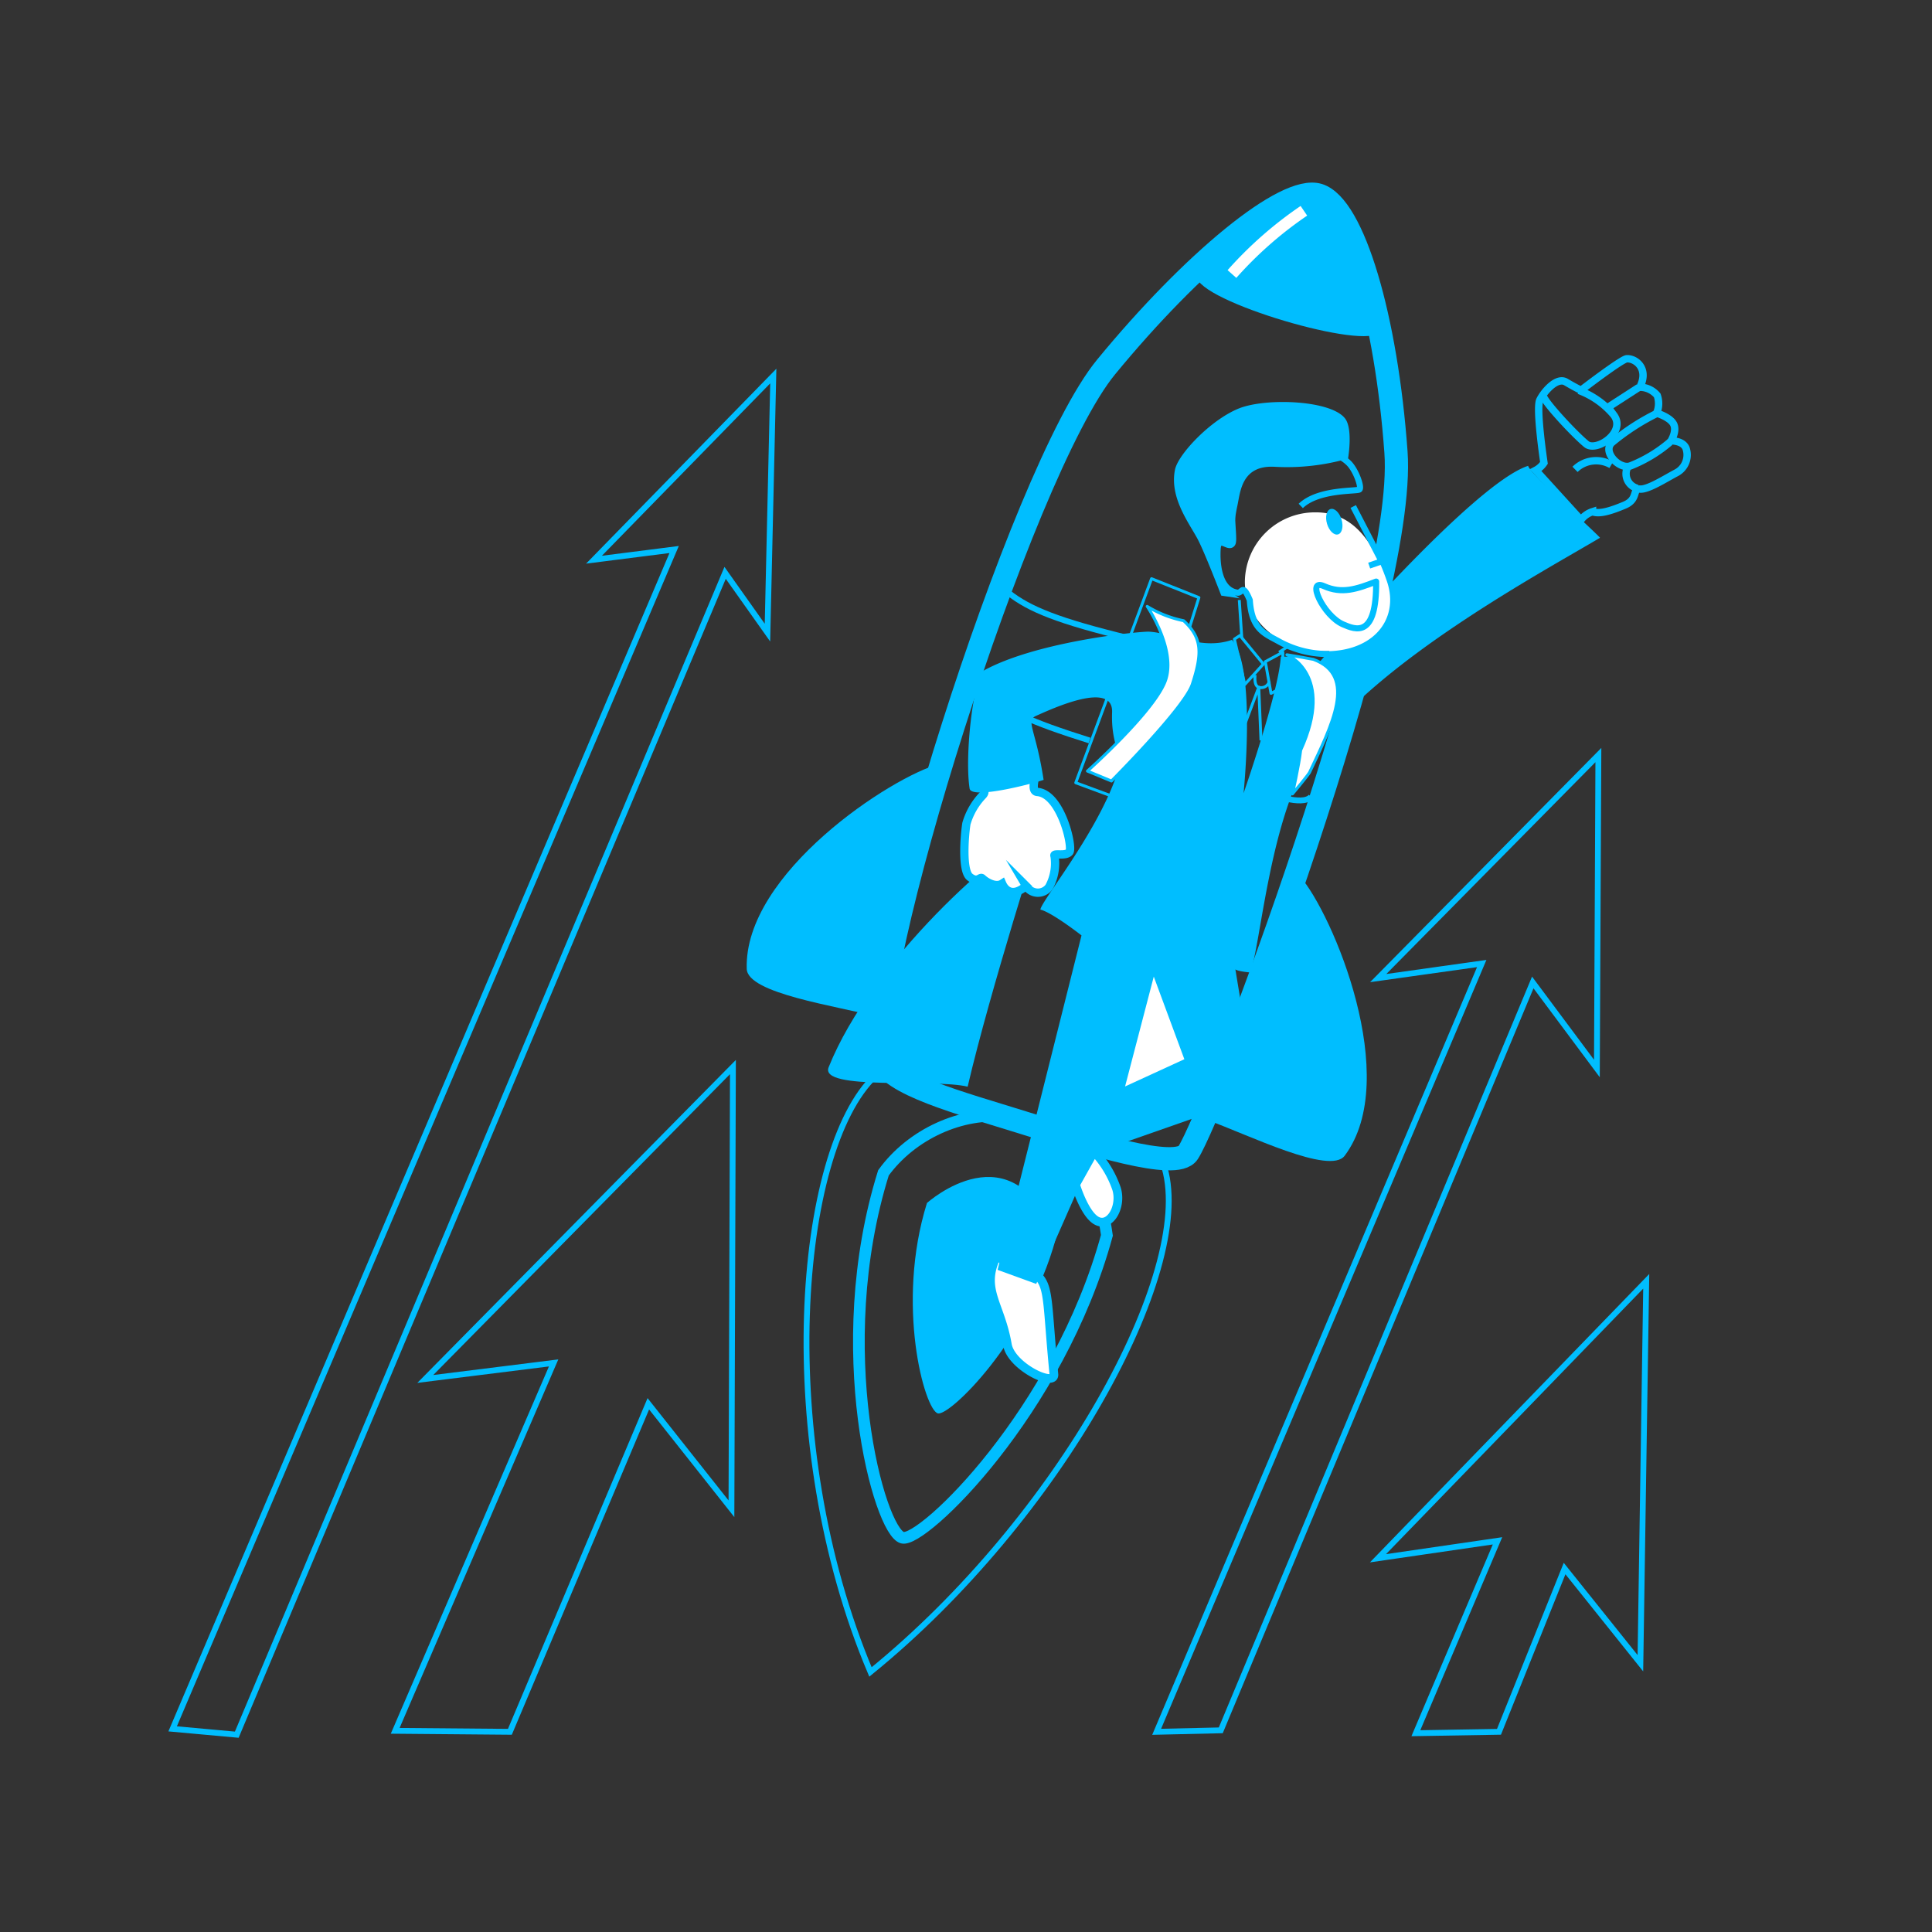 <svg xmlns="http://www.w3.org/2000/svg" viewBox="0 0 235 235">
  <rect x="0" y="0" width="235" height="235" fill="#333333" stroke="none"/>
  <title>develop</title>
  <path d="M152.67,82.1s-.19,1.32.44,1.49a1,1,0,0,0,1.28-.72" style="fill: none;stroke: #00beff;stroke-linejoin: round;stroke-width: 0.354px"/>
  <path d="M151.49,87.9l1.62-4.31.27,6.47" style="fill: none;stroke: #00beff;stroke-linejoin: round;stroke-width: 0.354px"/>
  <polygon points="151.41 83.26 153.67 80.77 150.82 77.3 150.15 77.74 151.41 83.26" style="fill: none;stroke: #00beff;stroke-linejoin: round;stroke-width: 0.354px"/>
  <polygon points="154.6 84.34 153.91 80.48 156.04 79.33 156.01 83.61 154.6 84.34" style="fill: none;stroke: #00beff;stroke-linejoin: round;stroke-width: 0.354px"/>
  <line x1="151.05" y1="77.63" x2="150.74" y2="72.98" style="fill: none;stroke: #00beff;stroke-linejoin: round;stroke-width: 0.352px"/>
  <path d="M150.79,72.78l-2.24-.33s-2.11-5.5-2.94-7c-1.1-2-3.36-5-2.69-8.32.39-1.9,4.4-6.12,7.83-7.47,3.28-1.28,11.1-1,12.85,1.23,1,1.28.37,4.89.37,4.89a26.94,26.94,0,0,1-8.9,1c-4.07-.24-4.2,3.08-4.56,4.73-.83,3.77.16,4.5-.44,4.64s-1.6-.71-1.76-.29a8.29,8.29,0,0,0-.25,2.53c.06.82.45,2.86,1.11,3.28S150.79,72.78,150.79,72.78Z" style="fill: #00beff"/>
  <path d="M160.38,23.73c-4-1.23-15.34,8.13-25.84,20.91s-30,75.73-27.34,84.13c1,3.13,9.41,5.33,17.32,7.8s18.55,5.9,20,3.64c3.23-5,26.64-66.71,25.28-85.21C168.63,38.68,164.63,25.06,160.38,23.73Z" style="fill: none;stroke: #00beff;stroke-miterlimit: 10;stroke-width: 2.825px"/>
  <path d="M114.32,92.91c-5.8,1.49-23.86,13.31-23.49,24.94.1,3,10.89,4.49,15.85,5.82C109,112.57,114.32,92.91,114.32,92.91Z" style="fill: #00beff"/>
  <path d="M126.72,100.82c-4.93,2-20.73,16-25.93,29-1.15,2.89,12.89,1.35,16.91,2.36C120.46,120.36,126.72,100.82,126.72,100.82Z" style="fill: #00beff"/>
  <path d="M158.11,106.58c4,4.55,12.46,24.64,5.45,34-1.79,2.39-11.75-2.57-16.69-4.34C151.29,125.77,158.11,106.58,158.11,106.58Z" style="fill: #00beff"/>
  <path d="M107.46,142.66c-6.66,21.35-.52,43.65,2.31,44.38,2.43.64,19-15.26,24.87-36.78C132,131.25,114.25,133.29,107.46,142.66Z" style="fill: none;stroke: #00beff;stroke-miterlimit: 10;stroke-width: 1.419px"/>
  <path d="M112.75,146.33c-3.84,12.31-.3,25.16,1.33,25.59,1.4.36,10.92-8.8,14.33-21.21C123.27,136.84,112.75,146.33,112.75,146.33Z" style="fill: #00beff"/>
  <g>
    <path d="M186.8,57.2a2.73,2.73,0,0,0,1-.9s-1-6.63-.5-7.65,2.07-2.84,3.18-2.18,1.83,1,1.83,1,4.93-3.79,5.56-3.83c1.08-.07,2.75,1.2,1.59,3.46a2.77,2.77,0,0,1,2.12,1,3,3,0,0,1-.07,2.15s1.6.47,2.05,1.32-.3,2.05-.3,2.05,1.63-.05,1.88,1.11a2.46,2.46,0,0,1-1.2,2.76c-1.32.69-3.45,2.07-4.44,2s-.18,1.23-1.89,1.95-3.09,1.13-3.9.8a2.87,2.87,0,0,0-1.41,1Z" style="fill: none;stroke: #00beff;stroke-miterlimit: 10;stroke-width: 0.899px"/>
    <path d="M187.71,48.11c0,.63,3.73,4.66,5.25,5.91,1.21,1,4.89-1.44,3.34-3.53a10.21,10.21,0,0,0-4.24-3" style="fill: none;stroke: #00beff;stroke-miterlimit: 10;stroke-width: 0.899px"/>
    <path d="M191.58,57.09a3.66,3.66,0,0,1,4.41-.55" style="fill: none;stroke: #00beff;stroke-miterlimit: 10;stroke-width: 0.899px"/>
    <line x1="195.69" y1="49.48" x2="199.31" y2="47.14" style="fill: none;stroke: #00beff;stroke-miterlimit: 10;stroke-width: 0.899px"/>
    <path d="M203.13,53.77a17,17,0,0,1-4.81,2.9c-1.31.49-3.42-1.65-2.3-2.8a27.62,27.62,0,0,1,5.48-3.57" style="fill: none;stroke: #00beff;stroke-miterlimit: 10;stroke-width: 0.899px"/>
    <path d="M197.94,56.9a1.83,1.83,0,0,0,1.25,2.51" style="fill: none;stroke: #00beff;stroke-miterlimit: 10;stroke-width: 0.899px"/>
  </g>
  <path d="M119.79,95.79c-.14.44.09.56-.24.93a8.35,8.35,0,0,0-2,3.46c-.24,1.51-.56,5.72.41,6.49s1.24-.09,1.52.17c.51.49,1.67,1.13,2.42.64.37.85,1.3,1.66,2.91.28a1.67,1.67,0,0,0,2.8.12,6,6,0,0,0,.66-3.76c-.21-.43,1.32.08,1.8-.48s-1-7.08-3.89-7.31c-.88-.07-.16-1.89-.3-2S119.79,95.79,119.79,95.79Z" style="fill: #fff;stroke: #00beff;stroke-miterlimit: 10;stroke-width: 1.012px"/>
  <line x1="155.58" y1="79.34" x2="157.98" y2="77.75" style="fill: #fff;stroke: #00beff;stroke-miterlimit: 10;stroke-width: 0.355px"/>
  <polyline points="144.55 76.77 145.83 72.69 140.07 70.39 130.85 95.21 134.93 96.72" style="fill: none;stroke: #00beff;stroke-linejoin: round;stroke-width: 0.355px"/>
  <path d="M118.53,82.38c1.41,3.43,7.27,5.56,14,7.69" style="fill: none;stroke: #00beff;stroke-linejoin: round;stroke-width: 0.709px"/>
  <path d="M122.66,72.1c2.54,2,6,3.43,14.78,5.56" style="fill: none;stroke: #00beff;stroke-linejoin: round;stroke-width: 0.709px"/>
  <path d="M156.47,97.16c1.19.25,2.44.37,3-.25" style="fill: none;stroke: #00beff;stroke-linejoin: round;stroke-width: 0.709px"/>
  <path d="M121.13,153c-1.78,3.9.56,5.63,1.4,10.55.46,2.68,5.82,5.23,5.66,3.61-.8-8.13-.56-10.44-1.8-11.8A9,9,0,0,0,121.13,153Z" style="fill: #fff;stroke: #00beff;stroke-linejoin: round;stroke-width: 1.06px"/>
  <path d="M133.07,140.07a12.4,12.4,0,0,1,2.74,4.52c.7,2.26-.93,5-2.63,3.76-1.38-1-2.36-4.26-2.36-4.26Z" style="fill: #fff;stroke: #00beff;stroke-linejoin: round;stroke-width: 1.06px"/>
  <path d="M121.34,154.46l10.21-40.68s-3.55-2.78-5-3.14c.08-1,6.64-9,9.14-16,1.09-3.09-.58-3.63-.42-8,.15-3.92-7.4-.38-9.22.42-1.36.59-.06,1.59.89,7.8-1.41.49-8.78,2.41-9,1.06-.65-4.2.54-13.71,1.72-14.36,6.13-3.37,17.79-4.67,20-4.73,2.9.1,6.37,2.31,10.19,1,3,3.37,1.41,18.66,1.41,18.66s4.29-12.31,4.53-16.6a14.58,14.58,0,0,1,4.77.58s18.59-21.64,25.32-23.81c0,.72,8,7.9,8.74,8.75-6.81,4.06-27.2,15-34.85,26-5.32,7.69-6.42,23.68-7.7,26.88-2.29-.23-1.83-.54-1.83-.54l2.57,15.6-19.77,6.92-7,15.9Z" style="fill: #00beff"/>
  <path d="M106.47,130.85c-9.58,9.05-12.41,44.57-.59,72.52,23.05-18.73,39.36-48.64,35.79-61.26" style="fill: none;stroke: #00beff;stroke-miterlimit: 10;stroke-width: 0.709px"/>
  <path d="M139.54,73.76s3.69,5.43,2.15,9.22-9.42,10.81-9.42,10.81L135.19,95s8.91-8.91,9.84-11.79c1.22-3.76,1.2-5.64-1.06-7.71A13.79,13.79,0,0,1,139.54,73.76Z" style="fill: #fff;stroke: #00beff;stroke-linejoin: round;stroke-width: 0.355px"/>
  <path d="M156.53,79.64s5.9,2.35,1.68,11.61c-.22,1.91-1,5.32-1,5.32s1.79-2.14,2.07-2.6c2.66-5.67,5.91-11.76.47-13.77C158,79.87,156.53,79.64,156.53,79.64Z" style="fill: #fff;stroke: #00beff;stroke-linejoin: round;stroke-width: 0.355px"/>
  <path d="M145.6,33.33c-1.23,2.85,19.5,9.1,22,7.21-.47-5.32-4-16.08-7.44-16.67S147.37,29.19,145.6,33.33Z" style="fill: #00beff"/>
  <path d="M168.71,70.74c1.59,4.7-1.87,9-8.65,8.42-4.75-.43-8.64-3.77-8.64-8.42a8.53,8.53,0,0,1,8.64-8.42C164.84,62.32,167.21,66.34,168.71,70.74Z" style="fill: #fff"/>
  <polyline points="164.6 61.61 168.05 68.28 166.54 68.8" style="fill: none;stroke: #00beff;stroke-linejoin: round;stroke-width: 0.74px"/>
  <path d="M161.67,79.55a12.28,12.28,0,0,1-6-1.47c-1.76-1-3.41-1.41-3.65-5.08-.89-2.14-.9-.82-1.51-.91-2.29-.33-2.51-3.66-2.4-5.34s1.35.11,1.8-.64-1.18-7.18,1.72-9.47c2.33-1.85,9.38-3.24,12.4-.34.89.85,1.65,3,1.32,3.24s-5-.06-7.13,2" style="fill: none;stroke: #00beff;stroke-linejoin: round;stroke-width: 0.74px"/>
  <ellipse cx="162.3" cy="63.47" rx="0.92" ry="1.61" transform="translate(-11.37 49) rotate(-16.6)" style="fill: #00beff"/>
  <path d="M167.39,70.74c-2.38.92-4.16,1.53-6.36.55s-.06,3.61,2.32,4.65C164.91,76.62,167.45,77.65,167.39,70.74Z" style="fill: none;stroke: #00beff;stroke-linejoin: round;stroke-width: 0.74px"/>
  <polygon points="136.85 132.15 144.06 128.84 140.34 118.79 136.85 132.15" style="fill: #fff"/>
  <path d="M158.6,25.64a47.11,47.11,0,0,0-8.75,7.69" style="fill: #00beff;stroke: #fff;stroke-miterlimit: 10;stroke-width: 1.419px"/>
  <polygon points="48.07 210.53 67.34 165.78 51.73 167.73 89.15 129.79 88.97 183.52 78.86 170.75 62.02 210.65 48.07 210.53" style="fill: none;stroke: #00beff;stroke-miterlimit: 10;stroke-width: 0.709px"/>
  <polygon points="21 210.29 82 66.84 72.25 68.08 94.06 45.74 93.35 76.95 88.2 69.68 28.8 211 21 210.29" style="fill: none;stroke: #00beff;stroke-miterlimit: 10;stroke-width: 0.709px"/>
  <polygon points="140.69 210.65 180.23 117.2 167.64 118.97 194.42 91.84 194.24 129.97 186.44 119.5 148.49 210.47 140.69 210.65" style="fill: none;stroke: #00beff;stroke-miterlimit: 10;stroke-width: 0.709px"/>
  <polygon points="172.22 210.82 182.15 187.42 167.61 189.54 200.24 155.85 199.53 202.31 190.31 190.79 182.33 210.65 172.22 210.82" style="fill: none;stroke: #00beff;stroke-miterlimit: 10;stroke-width: 0.709px"/>
</svg>
